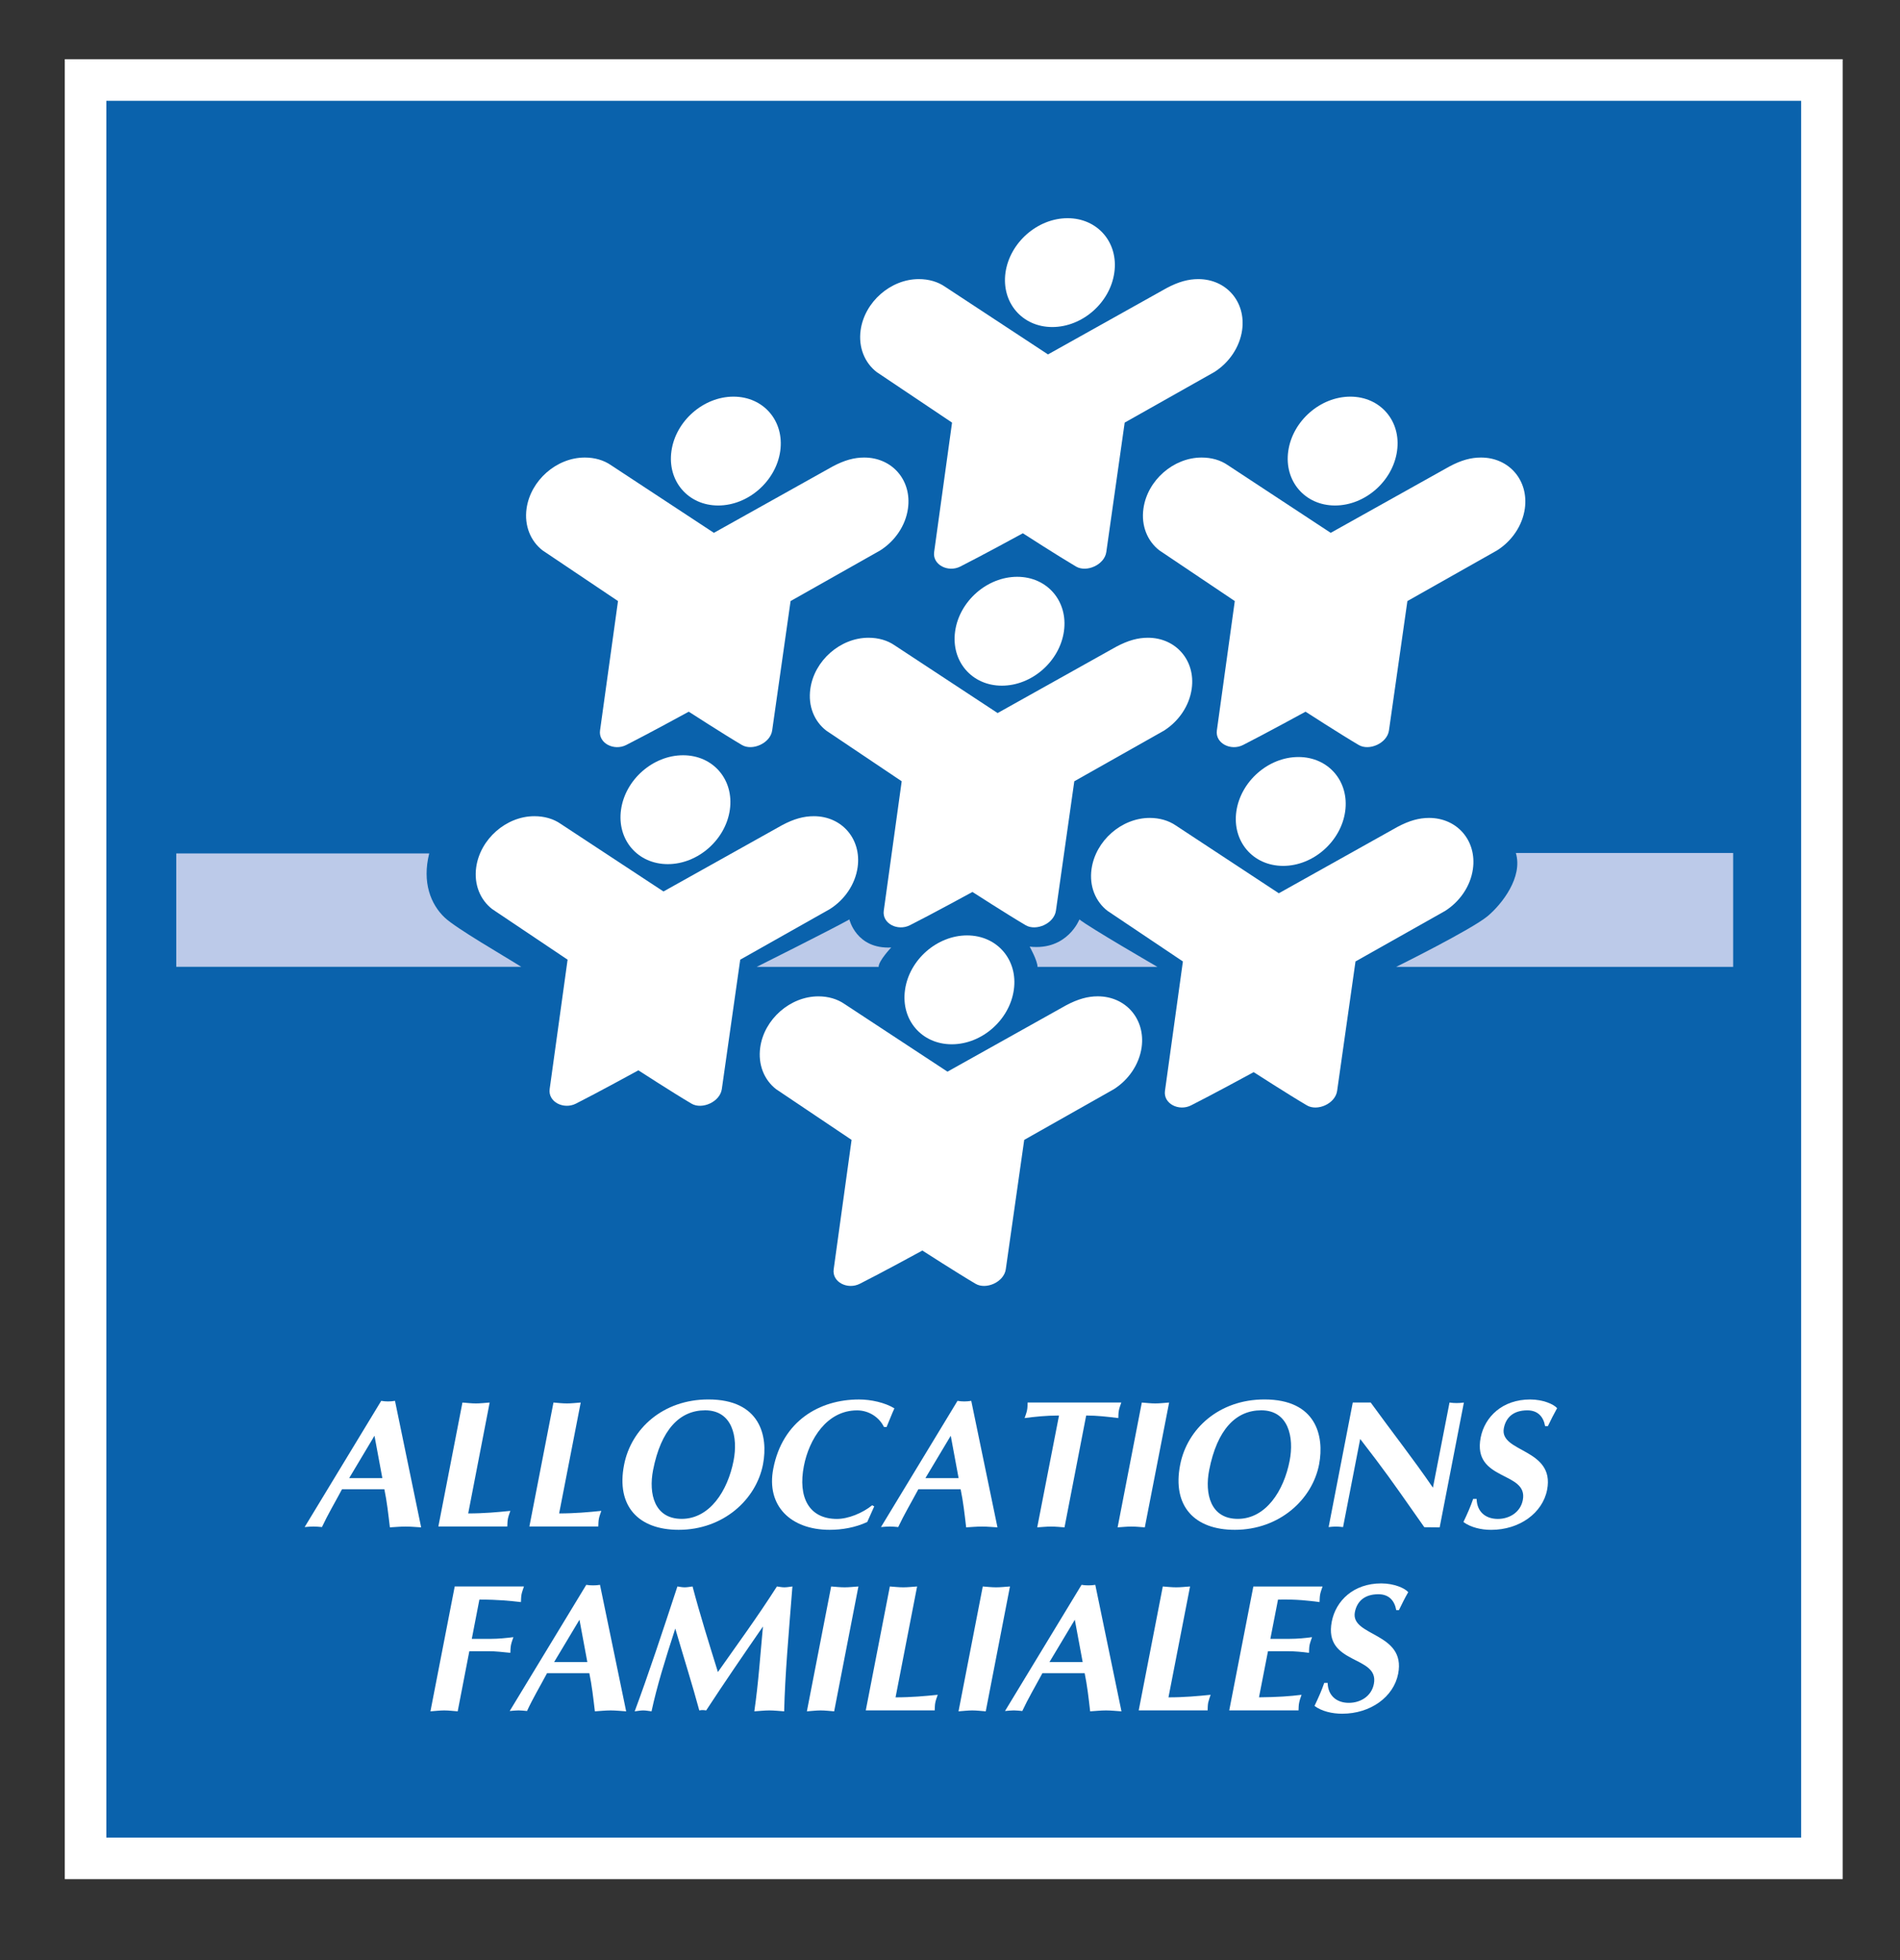 <?xml version="1.0" encoding="utf-8"?>
<!-- Generator: Adobe Illustrator 16.0.4, SVG Export Plug-In . SVG Version: 6.00 Build 0)  -->
<!DOCTYPE svg PUBLIC "-//W3C//DTD SVG 1.1//EN" "http://www.w3.org/Graphics/SVG/1.1/DTD/svg11.dtd">
<svg version="1.1" id="Calque_1" xmlns="http://www.w3.org/2000/svg" xmlns:xlink="http://www.w3.org/1999/xlink" x="0px" y="0px"
	 width="64px" height="66px" viewBox="0 0 64 66" enable-background="new 0 0 64 66" xml:space="preserve">
<rect x="0" y="0" width="64" height="66" fill="#333333" stroke="none"/>
<path fill="#FFFFFF" stroke="#FFFFFF" stroke-width="2.346" d="M3.355,62.101V3.167h57.541v58.934H3.355z"/>
<path fill="#0A62AC" stroke="#FFFFFF" stroke-width="0.454" d="M3.355,62.101V3.167h57.541v58.934H3.355z"/>
<g>
	<path fill="#BCCAE9" d="M17.56,32.556c-0.598-0.378-2.19-1.292-2.578-1.657c-0.47-0.443-0.77-1.185-0.524-2.162H5.937v3.818H17.56z
		"/>
	<g>
		<path fill="#BCCAE9" d="M28.611,30.959c-0.565,0.319-3.121,1.597-3.121,1.597h4.106c0-0.208,0.424-0.652,0.424-0.652
			C28.84,31.963,28.611,30.959,28.611,30.959z"/>
	</g>
	<g>
		<path fill="#BCCAE9" d="M36.359,30.959c0.333,0.269,2.627,1.597,2.627,1.597h-4.038c0-0.208-0.264-0.681-0.264-0.681
			C35.951,32.016,36.359,30.959,36.359,30.959z"/>
	</g>
	<path fill="#BCCAE9" d="M47.03,32.556c0,0,2.544-1.258,3.087-1.714c0.475-0.401,1.187-1.307,0.943-2.121h7.32v3.835H47.03z"/>
</g>
<g>
	<g>
		<g>
			<path fill="#FFFFFF" d="M24.192,17.021c1.012,0,1.947-0.822,2.09-1.833c0.142-1.012-0.562-1.832-1.575-1.832
				c-1.012,0-1.948,0.82-2.09,1.832C22.474,16.199,23.179,17.021,24.192,17.021z"/>
			<path fill="#FFFFFF" d="M24.448,15.188"/>
		</g>
		<path fill="#FFFFFF" d="M19.457,17.125"/>
		<path fill="#FFFFFF" d="M24.047,17.942l3.998-2.234c0.398-0.213,0.729-0.302,1.064-0.302c0.948,0,1.609,0.77,1.475,1.718
			c-0.081,0.583-0.445,1.099-0.934,1.409l-3.02,1.706c0,0-0.41,2.872-0.62,4.357c-0.062,0.43-0.666,0.697-1.018,0.49
			c-0.604-0.355-1.792-1.122-1.792-1.122s-1.403,0.766-2.107,1.122c-0.413,0.208-0.941-0.06-0.881-0.49
			c0.207-1.486,0.605-4.357,0.605-4.357l-2.541-1.706c-0.401-0.311-0.62-0.826-0.539-1.409c0.135-0.949,1.011-1.718,1.961-1.718
			c0.335,0,0.639,0.089,0.881,0.256L24.047,17.942z"/>
	</g>
	<g>
		<g>
			<path fill="#FFFFFF" d="M35.445,11.012c1.012,0,1.949-0.819,2.09-1.833c0.144-1.012-0.562-1.832-1.574-1.832
				s-1.947,0.82-2.092,1.832C33.729,10.192,34.434,11.012,35.445,11.012z"/>
			<path fill="#FFFFFF" d="M35.703,9.179"/>
		</g>
		<path fill="#FFFFFF" d="M30.711,11.116"/>
		<path fill="#FFFFFF" d="M35.301,11.934l3.998-2.235c0.397-0.211,0.727-0.301,1.063-0.301c0.95,0,1.61,0.769,1.478,1.718
			c-0.084,0.584-0.446,1.101-0.936,1.411l-3.02,1.703c0,0-0.409,2.872-0.619,4.358c-0.062,0.43-0.664,0.697-1.019,0.489
			c-0.604-0.355-1.792-1.121-1.792-1.121s-1.404,0.766-2.108,1.121c-0.412,0.208-0.941-0.06-0.88-0.489
			c0.206-1.486,0.603-4.358,0.603-4.358l-2.54-1.703c-0.4-0.31-0.62-0.827-0.539-1.411c0.133-0.949,1.011-1.718,1.96-1.718
			c0.338,0,0.64,0.09,0.882,0.256L35.301,11.934z"/>
	</g>
	<g>
		<g>
			<path fill="#FFFFFF" d="M44.969,17.021c1.014,0,1.947-0.822,2.089-1.833c0.145-1.012-0.562-1.832-1.573-1.832
				s-1.947,0.82-2.091,1.832C43.25,16.199,43.956,17.021,44.969,17.021z"/>
			<path fill="#FFFFFF" d="M45.227,15.188"/>
		</g>
		<path fill="#FFFFFF" d="M40.233,17.125"/>
		<path fill="#FFFFFF" d="M44.824,17.942l3.998-2.234c0.397-0.213,0.727-0.302,1.064-0.302c0.948,0,1.609,0.77,1.477,1.718
			c-0.082,0.583-0.445,1.099-0.936,1.409l-3.02,1.706c0,0-0.41,2.872-0.621,4.357c-0.061,0.43-0.664,0.697-1.017,0.49
			c-0.605-0.355-1.793-1.122-1.793-1.122s-1.403,0.766-2.106,1.122c-0.413,0.208-0.941-0.06-0.881-0.49
			c0.207-1.486,0.604-4.357,0.604-4.357l-2.54-1.706c-0.401-0.311-0.62-0.826-0.537-1.409c0.132-0.949,1.01-1.718,1.96-1.718
			c0.336,0,0.641,0.089,0.881,0.256L44.824,17.942z"/>
	</g>
	<g>
		<g>
			<path fill="#FFFFFF" d="M43.223,29.156c1.01,0,1.945-0.821,2.088-1.833c0.142-1.012-0.563-1.833-1.574-1.833
				c-1.014,0-1.947,0.821-2.092,1.833C41.504,28.335,42.207,29.156,43.223,29.156z"/>
			<path fill="#FFFFFF" d="M43.478,27.322"/>
		</g>
		<path fill="#FFFFFF" d="M38.486,29.259"/>
		<path fill="#FFFFFF" d="M43.076,30.078l3.999-2.236c0.397-0.211,0.726-0.301,1.062-0.301c0.95,0,1.61,0.77,1.477,1.719
			c-0.081,0.583-0.445,1.099-0.934,1.411l-3.021,1.703c0,0-0.408,2.872-0.619,4.358c-0.062,0.432-0.665,0.697-1.02,0.487
			c-0.604-0.354-1.791-1.118-1.791-1.118s-1.404,0.764-2.107,1.118c-0.412,0.21-0.941-0.056-0.881-0.487
			c0.207-1.486,0.604-4.358,0.604-4.358l-2.539-1.703c-0.402-0.312-0.621-0.828-0.538-1.411c0.134-0.949,1.009-1.719,1.96-1.719
			c0.336,0,0.639,0.09,0.881,0.256L43.076,30.078z"/>
	</g>
	<g>
		<g>
			<path fill="#FFFFFF" d="M33.747,23.088c1.013,0,1.948-0.82,2.091-1.833c0.143-1.011-0.562-1.833-1.574-1.833
				c-1.014,0-1.948,0.821-2.091,1.833C32.03,22.268,32.736,23.088,33.747,23.088z"/>
			<path fill="#FFFFFF" d="M34.006,21.255"/>
		</g>
		<path fill="#FFFFFF" d="M29.014,23.191"/>
		<path fill="#FFFFFF" d="M33.604,24.01l3.998-2.235c0.398-0.211,0.727-0.301,1.063-0.301c0.948,0,1.61,0.77,1.477,1.718
			c-0.082,0.584-0.445,1.1-0.935,1.41l-3.02,1.705c0,0-0.409,2.874-0.619,4.358c-0.062,0.432-0.666,0.697-1.019,0.489
			c-0.604-0.354-1.793-1.12-1.793-1.12s-1.402,0.766-2.107,1.12c-0.411,0.208-0.941-0.057-0.88-0.489
			c0.207-1.484,0.604-4.358,0.604-4.358l-2.54-1.705c-0.402-0.31-0.621-0.826-0.537-1.41c0.132-0.948,1.01-1.718,1.958-1.718
			c0.336,0,0.64,0.089,0.882,0.256L33.604,24.01z"/>
	</g>
	<g>
		<g>
			<path fill="#FFFFFF" d="M32.06,35.163c1.013,0,1.947-0.82,2.09-1.833c0.144-1.011-0.563-1.833-1.575-1.833
				c-1.013,0-1.948,0.821-2.09,1.833C30.341,34.343,31.047,35.163,32.06,35.163z"/>
			<path fill="#FFFFFF" d="M32.318,33.331"/>
		</g>
		<path fill="#FFFFFF" d="M27.325,35.267"/>
		<path fill="#FFFFFF" d="M31.915,36.085l3.997-2.235c0.398-0.211,0.729-0.302,1.064-0.302c0.949,0,1.61,0.77,1.479,1.718
			c-0.084,0.584-0.447,1.101-0.937,1.41L34.5,38.382c0,0-0.41,2.871-0.621,4.357c-0.062,0.433-0.666,0.697-1.018,0.488
			c-0.603-0.354-1.792-1.119-1.792-1.119s-1.403,0.766-2.107,1.119c-0.411,0.209-0.941-0.056-0.88-0.488
			c0.207-1.486,0.603-4.357,0.603-4.357l-2.54-1.705c-0.401-0.31-0.619-0.826-0.537-1.41c0.132-0.948,1.01-1.718,1.959-1.718
			c0.335,0,0.639,0.091,0.881,0.258L31.915,36.085z"/>
	</g>
	<g>
		<g>
			<path fill="#FFFFFF" d="M22.495,29.097c1.012,0,1.947-0.82,2.09-1.833c0.142-1.012-0.563-1.833-1.576-1.833
				c-1.013,0-1.948,0.821-2.09,1.833C20.777,28.277,21.481,29.097,22.495,29.097z"/>
			<path fill="#FFFFFF" d="M22.751,27.264"/>
		</g>
		<path fill="#FFFFFF" d="M17.759,29.2"/>
		<path fill="#FFFFFF" d="M22.349,30.018l3.999-2.235c0.398-0.212,0.728-0.3,1.065-0.3c0.948,0,1.608,0.77,1.476,1.717
			c-0.082,0.585-0.446,1.101-0.935,1.41l-3.02,1.704c0,0-0.41,2.873-0.62,4.357c-0.062,0.432-0.665,0.698-1.019,0.492
			c-0.605-0.355-1.792-1.123-1.792-1.123s-1.403,0.768-2.107,1.123c-0.412,0.206-0.941-0.061-0.881-0.492
			c0.207-1.484,0.604-4.357,0.604-4.357l-2.541-1.704c-0.4-0.31-0.619-0.825-0.537-1.41c0.134-0.947,1.01-1.717,1.959-1.717
			c0.337,0,0.642,0.088,0.882,0.255L22.349,30.018z"/>
	</g>
</g>
<path fill="#FFFFFF" d="M11.761,49.772l0.853-1.428l0.265,1.428H11.761z M12.947,50.145c0.086,0.413,0.132,0.831,0.186,1.284
	c0.18-0.01,0.354-0.027,0.531-0.027c0.179,0,0.347,0.018,0.522,0.027l-0.881-4.26c-0.082,0.014-0.157,0.02-0.235,0.02
	c-0.08,0-0.151-0.006-0.229-0.02l-2.579,4.25c0.101-0.008,0.202-0.018,0.298-0.018c0.099,0,0.188,0.01,0.285,0.018
	c0.199-0.426,0.426-0.806,0.676-1.274H12.947z"/>
<path fill="#FFFFFF" d="M15.771,50.96c0.533,0,0.995-0.043,1.42-0.086c-0.03,0.086-0.066,0.179-0.082,0.263
	c-0.018,0.086-0.016,0.177-0.021,0.263h-2.322l0.811-4.174c0.151,0.012,0.3,0.03,0.454,0.03c0.152,0,0.308-0.019,0.463-0.03
	L15.771,50.96z"/>
<path fill="#FFFFFF" d="M18.834,50.96c0.534,0,0.996-0.043,1.421-0.086c-0.029,0.086-0.066,0.179-0.082,0.263
	c-0.017,0.086-0.015,0.177-0.02,0.263h-2.321l0.811-4.174c0.15,0.012,0.299,0.03,0.454,0.03c0.151,0,0.309-0.019,0.464-0.03
	L18.834,50.96z"/>
<path fill="#FFFFFF" d="M23.752,47.488c0.921,0,1.113,0.907,0.958,1.696c-0.198,1.017-0.804,1.959-1.748,1.959
	c-0.921,0-1.118-0.846-0.964-1.641C22.266,48.132,22.9,47.488,23.752,47.488z M25.702,49.302c0.179-0.949-0.094-2.18-1.841-2.18
	c-1.527,0-2.604,0.984-2.84,2.204c-0.271,1.39,0.485,2.186,1.84,2.186C24.362,51.512,25.475,50.494,25.702,49.302z"/>
<path fill="#FFFFFF" d="M29.448,50.722l-0.236,0.527c-0.406,0.188-0.854,0.263-1.265,0.263c-1.312,0-2.145-0.809-1.899-2.063
	c0.31-1.599,1.551-2.326,2.887-2.326c0.404,0,0.874,0.104,1.192,0.299c-0.095,0.207-0.172,0.417-0.264,0.63h-0.086
	c-0.162-0.331-0.508-0.562-0.908-0.562c-1.018,0-1.616,0.973-1.791,1.874c-0.204,1.048,0.168,1.781,1.113,1.781
	c0.38,0,0.86-0.195,1.187-0.459L29.448,50.722z"/>
<path fill="#FFFFFF" d="M31.171,49.772l0.854-1.428l0.265,1.428H31.171z M32.358,50.145c0.086,0.413,0.134,0.831,0.186,1.284
	c0.18-0.01,0.356-0.027,0.534-0.027c0.178,0,0.344,0.018,0.521,0.027l-0.883-4.26c-0.082,0.014-0.155,0.02-0.234,0.02
	c-0.08,0-0.151-0.006-0.229-0.02l-2.578,4.25c0.098-0.008,0.199-0.018,0.297-0.018c0.097,0,0.188,0.01,0.284,0.018
	c0.2-0.426,0.428-0.806,0.678-1.274H32.358z"/>
<path fill="#FFFFFF" d="M35.857,51.429c-0.152-0.01-0.301-0.027-0.453-0.027c-0.154,0-0.309,0.018-0.466,0.027l0.734-3.766
	c-0.437,0-0.831,0.043-1.159,0.086c0.029-0.086,0.064-0.172,0.082-0.264c0.018-0.088,0.016-0.174,0.02-0.26h3.155
	c-0.027,0.086-0.063,0.172-0.08,0.26c-0.019,0.092-0.017,0.178-0.021,0.264c-0.353-0.043-0.707-0.086-1.082-0.086L35.857,51.429z"/>
<path fill="#FFFFFF" d="M38.461,47.226c0.152,0.012,0.301,0.03,0.453,0.03c0.154,0,0.311-0.019,0.467-0.03l-0.819,4.203
	c-0.149-0.01-0.3-0.027-0.452-0.027s-0.311,0.018-0.464,0.027L38.461,47.226z"/>
<path fill="#FFFFFF" d="M42.484,47.488c0.919,0,1.111,0.907,0.957,1.696c-0.196,1.017-0.803,1.959-1.748,1.959
	c-0.92,0-1.118-0.846-0.963-1.641C40.998,48.132,41.631,47.488,42.484,47.488z M44.434,49.302c0.178-0.949-0.096-2.18-1.842-2.18
	c-1.525,0-2.604,0.984-2.84,2.204c-0.271,1.39,0.485,2.186,1.84,2.186C43.094,51.512,44.207,50.494,44.434,49.302z"/>
<path fill="#FFFFFF" d="M45.567,47.226h0.604c0.688,0.951,1.421,1.881,2.096,2.867l0.559-2.867c0.075,0.012,0.16,0.018,0.238,0.018
	c0.08,0,0.164-0.006,0.246-0.018l-0.816,4.203l-0.517-0.005c-0.559-0.791-1.075-1.546-1.627-2.274l-0.533-0.697l-0.577,2.967
	c-0.077-0.008-0.161-0.018-0.24-0.018s-0.166,0.01-0.246,0.018L45.567,47.226z"/>
<path fill="#FFFFFF" d="M52.046,48.021c-0.058-0.323-0.249-0.532-0.599-0.532c-0.484,0-0.724,0.253-0.791,0.6
	c-0.162,0.827,1.729,0.673,1.457,2.076c-0.152,0.784-0.933,1.348-1.885,1.348c-0.336,0-0.682-0.081-0.934-0.263
	c0.123-0.258,0.24-0.518,0.328-0.779h0.117c0.01,0.424,0.291,0.674,0.715,0.674c0.38,0,0.76-0.215,0.841-0.637
	c0.189-0.979-1.706-0.623-1.42-2.102c0.139-0.702,0.734-1.283,1.667-1.283c0.441,0,0.8,0.164,0.908,0.293
	c-0.11,0.195-0.211,0.398-0.311,0.605H52.046z"/>
<path fill="#FFFFFF" d="M15.417,57.624c-0.152-0.011-0.301-0.031-0.454-0.031c-0.153,0-0.31,0.021-0.464,0.031l0.818-4.205h2.332
	c-0.027,0.086-0.064,0.177-0.081,0.262c-0.017,0.088-0.017,0.18-0.021,0.264c-0.365-0.041-0.755-0.084-1.399-0.084l-0.256,1.322
	h0.65c0.239,0,0.489-0.025,0.752-0.057c-0.029,0.086-0.065,0.177-0.082,0.264c-0.017,0.085-0.017,0.178-0.022,0.264
	c-0.251-0.025-0.491-0.055-0.736-0.055h-0.645L15.417,57.624z"/>
<path fill="#FFFFFF" d="M18.665,55.965l0.854-1.425l0.265,1.425H18.665z M19.851,56.339c0.086,0.41,0.133,0.83,0.187,1.285
	c0.181-0.011,0.355-0.031,0.533-0.031s0.347,0.021,0.521,0.031l-0.882-4.26c-0.08,0.013-0.155,0.018-0.234,0.018
	s-0.151-0.005-0.228-0.018l-2.579,4.249c0.099-0.008,0.2-0.021,0.297-0.021c0.099,0,0.188,0.013,0.286,0.021
	c0.198-0.427,0.426-0.808,0.675-1.274H19.851z"/>
<path fill="#FFFFFF" d="M26.17,53.419c0.084,0.012,0.167,0.029,0.251,0.029c0.087,0,0.183-0.018,0.271-0.029
	c-0.13,1.649-0.25,2.984-0.278,4.205c-0.168-0.011-0.331-0.031-0.502-0.031s-0.328,0.021-0.503,0.031
	c0.141-0.975,0.201-1.912,0.291-2.857c-0.648,0.938-1.291,1.875-1.913,2.826c-0.076-0.012-0.148-0.018-0.232,0
	c-0.228-0.846-0.529-1.796-0.809-2.756c-0.35,1.078-0.614,1.928-0.8,2.787c-0.095-0.011-0.183-0.031-0.28-0.031
	c-0.098,0-0.188,0.021-0.287,0.031c0.459-1.233,0.929-2.654,1.439-4.205c0.083,0.012,0.16,0.029,0.246,0.029
	c0.086,0,0.175-0.018,0.264-0.029c0.255,0.964,0.555,1.918,0.854,2.881C24.792,55.431,25.501,54.467,26.17,53.419z"/>
<path fill="#FFFFFF" d="M27.997,53.419c0.15,0.012,0.299,0.029,0.454,0.029c0.151,0,0.309-0.018,0.464-0.029l-0.817,4.205
	c-0.151-0.011-0.301-0.031-0.454-0.031c-0.152,0-0.31,0.021-0.465,0.031L27.997,53.419z"/>
<path fill="#FFFFFF" d="M30.166,57.153c0.533,0,0.996-0.043,1.421-0.086c-0.03,0.086-0.066,0.178-0.082,0.264
	c-0.018,0.085-0.016,0.176-0.02,0.26h-2.322l0.811-4.172c0.151,0.012,0.301,0.029,0.454,0.029c0.152,0,0.31-0.018,0.464-0.029
	L30.166,57.153z"/>
<path fill="#FFFFFF" d="M33.104,53.419c0.148,0.012,0.299,0.029,0.451,0.029s0.311-0.018,0.465-0.029l-0.816,4.205
	c-0.15-0.011-0.301-0.031-0.453-0.031c-0.154,0-0.311,0.021-0.464,0.031L33.104,53.419z"/>
<path fill="#FFFFFF" d="M35.35,55.965l0.854-1.425l0.265,1.425H35.35z M36.536,56.339c0.085,0.41,0.133,0.83,0.185,1.285
	c0.182-0.011,0.355-0.031,0.535-0.031c0.177,0,0.345,0.021,0.52,0.031l-0.882-4.26c-0.081,0.013-0.155,0.018-0.234,0.018
	s-0.151-0.005-0.229-0.018l-2.578,4.249c0.101-0.008,0.199-0.021,0.299-0.021c0.097,0,0.187,0.013,0.283,0.021
	c0.2-0.427,0.427-0.808,0.678-1.274H36.536z"/>
<path fill="#FFFFFF" d="M39.359,57.153c0.533,0,0.995-0.043,1.42-0.086c-0.029,0.086-0.063,0.178-0.082,0.264
	c-0.016,0.085-0.016,0.176-0.019,0.26h-2.321l0.811-4.172c0.15,0.012,0.301,0.029,0.453,0.029c0.151,0,0.309-0.018,0.465-0.029
	L39.359,57.153z"/>
<path fill="#FFFFFF" d="M44.55,53.419c-0.028,0.086-0.065,0.177-0.081,0.262c-0.017,0.088-0.017,0.18-0.021,0.264
	c-0.363-0.047-0.771-0.098-1.399-0.084l-0.258,1.322h0.639c0.275,0,0.531-0.025,0.765-0.057c-0.028,0.086-0.065,0.177-0.083,0.264
	c-0.017,0.085-0.015,0.178-0.02,0.264c-0.223-0.03-0.468-0.055-0.744-0.055h-0.637l-0.303,1.553c0.627-0.006,1.05-0.036,1.434-0.085
	c-0.03,0.085-0.064,0.177-0.08,0.263c-0.02,0.086-0.018,0.178-0.022,0.262h-2.334l0.812-4.172H44.55z"/>
<path fill="#FFFFFF" d="M47.031,54.214c-0.059-0.324-0.25-0.533-0.601-0.533c-0.483,0-0.723,0.254-0.792,0.601
	c-0.16,0.827,1.731,0.675,1.458,2.076c-0.151,0.782-0.934,1.346-1.884,1.346c-0.336,0-0.683-0.078-0.934-0.262
	c0.122-0.257,0.24-0.515,0.328-0.776h0.115c0.01,0.421,0.292,0.672,0.715,0.672c0.381,0,0.76-0.215,0.842-0.638
	c0.191-0.979-1.705-0.623-1.418-2.099c0.137-0.703,0.734-1.285,1.666-1.285c0.44,0,0.799,0.164,0.909,0.295
	c-0.112,0.193-0.212,0.396-0.313,0.604H47.031z"/>
</svg>
